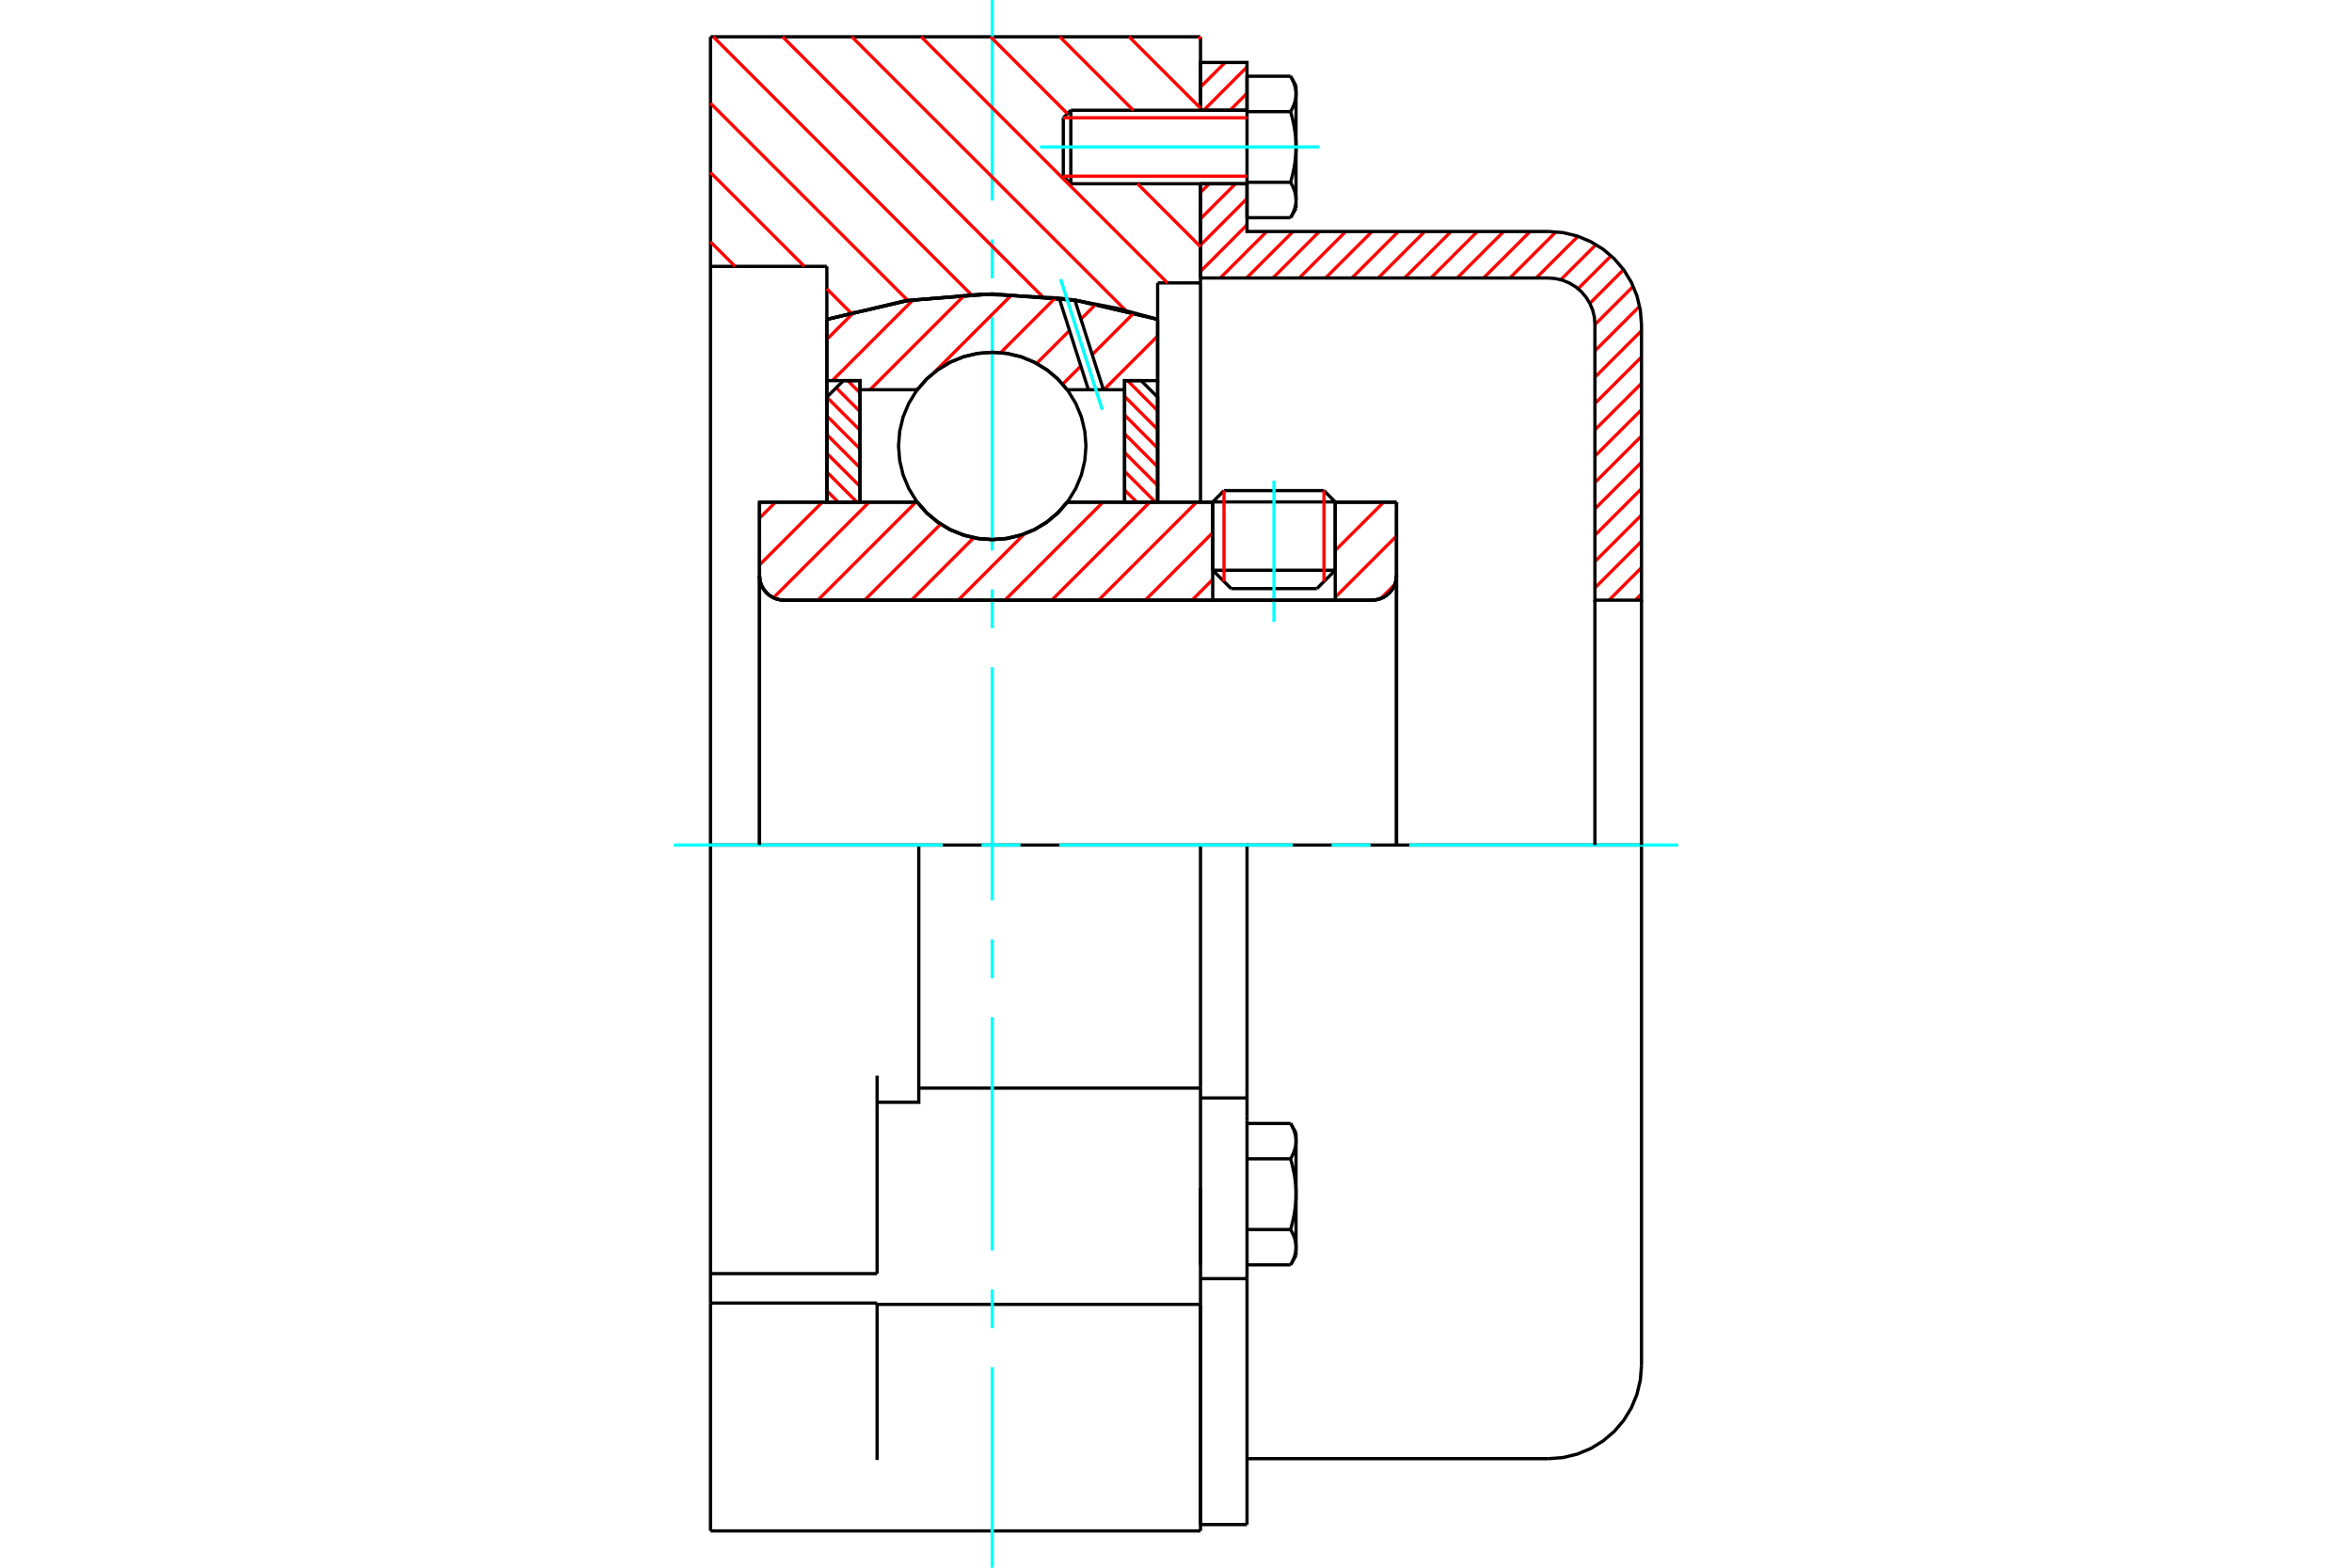 <?xml version="1.0" standalone="no"?>
<!DOCTYPE svg PUBLIC "-//W3C//DTD SVG 1.1//EN"
	"http://www.w3.org/Graphics/SVG/1.1/DTD/svg11.dtd">
<svg xmlns="http://www.w3.org/2000/svg" height="100%" width="100%" viewBox="0 0 36000 24000">
	<rect x="-1800" y="-1200" width="39600" height="26400" style="fill:#FFF"/>
	<g style="fill:none; fill-rule:evenodd" transform="matrix(1 0 0 1 0 0)">
		<g style="fill:none; stroke:#000; stroke-width:50; shape-rendering:geometricPrecision">
			<line x1="20437" y1="7684" x2="18562" y2="7684"/>
			<line x1="18735" y1="7511" x2="20265" y2="7511"/>
			<line x1="18562" y1="8730" x2="20437" y2="8730"/>
			<line x1="20156" y1="9011" x2="18844" y2="9011"/>
			<polyline points="21000,9188 21059,9183 21116,9169 21170,9147 21220,9116 21265,9078 21303,9033 21334,8983 21357,8928 21370,8871 21375,8813"/>
			<line x1="21375" y1="7688" x2="21375" y2="8813"/>
			<line x1="20437" y1="7688" x2="21375" y2="7688"/>
			<line x1="16335" y1="7688" x2="18562" y2="7688"/>
			<polyline points="14040,7688 14186,7854 14356,7996 14546,8110 14751,8193 14967,8244 15188,8261 15408,8244 15624,8193 15829,8110 16019,7996 16189,7854 16335,7688"/>
			<line x1="11625" y1="7688" x2="14040" y2="7688"/>
			<line x1="11625" y1="8813" x2="11625" y2="7688"/>
			<polyline points="11625,8813 11630,8871 11643,8928 11666,8983 11697,9033 11735,9078 11780,9116 11830,9147 11884,9169 11941,9183 12000,9188"/>
			<line x1="21000" y1="9188" x2="12000" y2="9188"/>
			<line x1="21375" y1="8813" x2="21375" y2="12937"/>
			<line x1="11625" y1="8813" x2="11625" y2="12937"/>
			<line x1="18735" y1="7511" x2="18562" y2="7684"/>
			<line x1="20437" y1="7684" x2="20265" y2="7511"/>
			<line x1="20156" y1="9011" x2="20437" y2="8730"/>
			<line x1="18562" y1="8730" x2="18844" y2="9011"/>
			<line x1="18562" y1="7684" x2="18562" y2="8730"/>
			<line x1="20437" y1="8730" x2="20437" y2="7684"/>
			<polyline points="21000,9188 21059,9183 21116,9169 21170,9147 21220,9116 21265,9078 21303,9033 21334,8983 21357,8928 21370,8871 21375,8813"/>
			<polyline points="11625,8813 11630,8871 11643,8928 11666,8983 11697,9033 11735,9078 11780,9116 11830,9147 11884,9169 11941,9183 12000,9188"/>
			<line x1="10875" y1="563" x2="18375" y2="563"/>
			<line x1="18375" y1="19969" x2="18375" y2="23437"/>
			<polyline points="10875,23437 10875,22351 10875,19949"/>
			<line x1="10875" y1="19498" x2="10875" y2="19949"/>
			<polyline points="10875,19498 10875,16467 10875,12937 10875,4078 10875,563"/>
			<line x1="18375" y1="16820" x2="18375" y2="16658"/>
			<line x1="14063" y1="16658" x2="18375" y2="16658"/>
			<line x1="18375" y1="19969" x2="18375" y2="16820"/>
			<line x1="10875" y1="19498" x2="13425" y2="19498"/>
			<line x1="13425" y1="19949" x2="10875" y2="19949"/>
			<line x1="18375" y1="12937" x2="18375" y2="16658"/>
			<line x1="18375" y1="12937" x2="14063" y2="12937"/>
			<line x1="13425" y1="19498" x2="13425" y2="16467"/>
			<line x1="13425" y1="22351" x2="13425" y2="19949"/>
			<line x1="14063" y1="12937" x2="10875" y2="12937"/>
			<line x1="12656" y1="4078" x2="10875" y2="4078"/>
			<line x1="12656" y1="4889" x2="12656" y2="4078"/>
			<polyline points="17719,4889 16468,4598 15188,4500 13907,4598 12656,4889"/>
			<line x1="17719" y1="4331" x2="17719" y2="4889"/>
			<line x1="18375" y1="4331" x2="17719" y2="4331"/>
			<line x1="18375" y1="2813" x2="18375" y2="4331"/>
			<line x1="18375" y1="563" x2="18375" y2="1688"/>
			<polyline points="13425,16875 14063,16875 14063,12937"/>
			<line x1="12656" y1="7688" x2="12656" y2="4889"/>
			<line x1="17719" y1="4889" x2="17719" y2="7688"/>
			<line x1="18375" y1="18187" x2="18375" y2="19364"/>
			<line x1="18375" y1="4331" x2="18375" y2="7688"/>
			<line x1="10875" y1="23437" x2="18375" y2="23437"/>
			<line x1="13425" y1="19969" x2="18375" y2="19969"/>
			<line x1="18375" y1="16809" x2="19087" y2="16809"/>
			<line x1="19087" y1="17089" x2="19087" y2="16809"/>
			<line x1="19087" y1="17161" x2="19087" y2="17089"/>
			<line x1="19087" y1="19575" x2="19087" y2="17161"/>
			<polyline points="19087,16809 19087,12937 18375,12937"/>
			<line x1="18375" y1="23340" x2="18375" y2="19969"/>
			<line x1="19087" y1="23340" x2="19087" y2="19575"/>
			<polyline points="19837,17469 19837,17462 19837,17454 19837,17447 19836,17440 19836,17432 19835,17425 19834,17417 19833,17410 19832,17403 19831,17395 19829,17388 19828,17380 19826,17373 19824,17365 19822,17358 19820,17350 19818,17343 19816,17335 19813,17328 19811,17320 19808,17312 19805,17304 19802,17297 19799,17289 19795,17281 19792,17273 19788,17265 19785,17257 19781,17249 19777,17241 19772,17232 19768,17224 19763,17216 19759,17207 19754,17199"/>
			<line x1="19837" y1="17344" x2="19837" y2="17469"/>
			<polyline points="19837,18281 19837,18266 19837,18252 19837,18237 19836,18222 19836,18207 19835,18192 19834,18177 19833,18163 19832,18148 19831,18133 19829,18118 19828,18103 19826,18088 19824,18073 19822,18058 19820,18043 19818,18028 19816,18013 19813,17998 19811,17982 19808,17967 19805,17951 19802,17936 19799,17920 19795,17905 19792,17889 19788,17873 19785,17857 19781,17840 19777,17824 19772,17807 19768,17791 19763,17774 19759,17757 19754,17740"/>
			<line x1="19837" y1="17469" x2="19837" y2="18281"/>
			<polyline points="19754,17740 19759,17731 19763,17723 19768,17715 19772,17706 19777,17698 19781,17690 19785,17682 19788,17674 19792,17666 19795,17658 19799,17650 19802,17642 19805,17634 19808,17626 19811,17619 19813,17611 19816,17604 19818,17596 19820,17588 19822,17581 19824,17573 19826,17566 19828,17558 19829,17551 19831,17544 19832,17536 19833,17529 19834,17521 19835,17514 19836,17506 19836,17499 19837,17492 19837,17484 19837,17477 19837,17469"/>
			<polyline points="19837,19093 19837,19086 19837,19078 19837,19071 19836,19063 19836,19056 19835,19049 19834,19041 19833,19034 19832,19026 19831,19019 19829,19012 19828,19004 19826,18997 19824,18989 19822,18982 19820,18974 19818,18967 19816,18959 19813,18951 19811,18944 19808,18936 19805,18928 19802,18920 19799,18913 19795,18905 19792,18897 19788,18889 19785,18881 19781,18873 19777,18865 19772,18856 19768,18848 19763,18840 19759,18831 19754,18823"/>
			<line x1="19837" y1="18281" x2="19837" y2="19093"/>
			<polyline points="19754,18823 19759,18805 19763,18788 19768,18772 19772,18755 19777,18739 19781,18722 19785,18706 19788,18690 19792,18674 19795,18658 19799,18642 19802,18627 19805,18611 19808,18596 19811,18580 19813,18565 19816,18550 19818,18534 19820,18519 19822,18504 19824,18489 19826,18474 19828,18459 19829,18444 19831,18430 19832,18415 19833,18400 19834,18385 19835,18370 19836,18355 19836,18341 19837,18326 19837,18311 19837,18296 19837,18281"/>
			<line x1="19837" y1="19093" x2="19837" y2="19219"/>
			<polyline points="19754,19364 19759,19355 19763,19347 19768,19338 19772,19330 19777,19322 19781,19314 19785,19305 19788,19297 19792,19289 19795,19282 19799,19274 19802,19266 19805,19258 19808,19250 19811,19243 19813,19235 19816,19227 19818,19220 19820,19212 19822,19205 19824,19197 19826,19190 19828,19182 19829,19175 19831,19167 19832,19160 19833,19152 19834,19145 19835,19138 19836,19130 19836,19123 19837,19115 19837,19108 19837,19101 19837,19093"/>
			<line x1="19087" y1="19364" x2="19754" y2="19364"/>
			<line x1="19087" y1="18823" x2="19754" y2="18823"/>
			<line x1="19087" y1="17740" x2="19754" y2="17740"/>
			<line x1="19087" y1="17199" x2="19754" y2="17199"/>
			<polyline points="25125,12937 23700,12937 19087,12937"/>
			<line x1="25125" y1="20906" x2="25125" y2="12937"/>
			<line x1="16275" y1="1803" x2="16275" y2="2697"/>
			<line x1="16390" y1="1688" x2="16390" y2="2813"/>
			<polyline points="19837,1438 19837,1431 19837,1423 19837,1416 19836,1408 19836,1401 19835,1394 19834,1386 19833,1379 19832,1371 19831,1364 19829,1357 19828,1349 19826,1342 19824,1334 19822,1327 19820,1319 19818,1312 19816,1304 19813,1296 19811,1289 19808,1281 19805,1273 19802,1265 19799,1258 19795,1250 19792,1242 19788,1234 19785,1226 19781,1218 19777,1209 19772,1201 19768,1193 19763,1185 19759,1176 19754,1167"/>
			<line x1="19837" y1="1313" x2="19837" y2="1438"/>
			<polyline points="19754,3333 19759,3324 19763,3315 19768,3307 19772,3299 19777,3291 19781,3282 19785,3274 19788,3266 19792,3258 19795,3250 19799,3242 19802,3235 19805,3227 19808,3219 19811,3211 19813,3204 19816,3196 19818,3188 19820,3181 19822,3173 19824,3166 19826,3158 19828,3151 19829,3143 19831,3136 19832,3129 19833,3121 19834,3114 19835,3106 19836,3099 19836,3092 19837,3084 19837,3077 19837,3069 19837,3062 19837,3188"/>
			<polyline points="19837,2250 19837,2235 19837,2220 19837,2205 19836,2191 19836,2176 19835,2161 19834,2146 19833,2131 19832,2117 19831,2102 19829,2087 19828,2072 19826,2057 19824,2042 19822,2027 19820,2012 19818,1997 19816,1982 19813,1966 19811,1951 19808,1936 19805,1920 19802,1905 19799,1889 19795,1873 19792,1857 19788,1841 19785,1825 19781,1809 19777,1793 19772,1776 19768,1760 19763,1743 19759,1726 19754,1709"/>
			<line x1="19837" y1="1438" x2="19837" y2="2250"/>
			<polyline points="19754,1709 19759,1700 19763,1692 19768,1683 19772,1675 19777,1667 19781,1659 19785,1650 19788,1642 19792,1634 19795,1626 19799,1619 19802,1611 19805,1603 19808,1595 19811,1588 19813,1580 19816,1572 19818,1565 19820,1557 19822,1550 19824,1542 19826,1535 19828,1527 19829,1520 19831,1512 19832,1505 19833,1497 19834,1490 19835,1483 19836,1475 19836,1468 19837,1460 19837,1453 19837,1446 19837,1438"/>
			<polyline points="19837,3062 19837,3054 19837,3047 19837,3040 19836,3032 19836,3025 19835,3017 19834,3010 19833,3003 19832,2995 19831,2988 19829,2980 19828,2973 19826,2965 19824,2958 19822,2950 19820,2943 19818,2935 19816,2928 19813,2920 19811,2912 19808,2905 19805,2897 19802,2889 19799,2881 19795,2874 19792,2866 19788,2858 19785,2850 19781,2841 19777,2833 19772,2825 19768,2817 19763,2808 19759,2800 19754,2791"/>
			<line x1="19837" y1="2250" x2="19837" y2="3062"/>
			<polyline points="19754,2791 19759,2774 19763,2757 19768,2740 19772,2724 19777,2707 19781,2691 19785,2675 19788,2659 19792,2643 19795,2627 19799,2611 19802,2595 19805,2580 19808,2564 19811,2549 19813,2534 19816,2518 19818,2503 19820,2488 19822,2473 19824,2458 19826,2443 19828,2428 19829,2413 19831,2398 19832,2383 19833,2369 19834,2354 19835,2339 19836,2324 19836,2309 19837,2295 19837,2280 19837,2265 19837,2250"/>
			<line x1="19087" y1="1709" x2="19754" y2="1709"/>
			<polyline points="19087,1709 19087,2791 19754,2791"/>
			<line x1="19087" y1="1167" x2="19754" y2="1167"/>
			<line x1="19087" y1="1167" x2="19087" y2="1709"/>
			<line x1="19087" y1="3333" x2="19754" y2="3333"/>
			<line x1="19087" y1="2791" x2="19087" y2="3333"/>
			<line x1="18375" y1="19575" x2="19087" y2="19575"/>
			<line x1="18375" y1="23340" x2="19087" y2="23340"/>
			<line x1="19837" y1="17344" x2="19754" y2="17199"/>
			<line x1="19754" y1="19364" x2="19837" y2="19219"/>
			<polyline points="23700,22331 23923,22314 24140,22262 24347,22176 24538,22059 24708,21914 24853,21744 24970,21553 25055,21347 25107,21129 25125,20906"/>
			<line x1="19087" y1="22331" x2="23700" y2="22331"/>
			<line x1="16390" y1="1688" x2="16275" y2="1803"/>
			<line x1="16275" y1="2697" x2="16390" y2="2813"/>
			<line x1="19087" y1="1688" x2="16390" y2="1688"/>
			<line x1="16390" y1="2813" x2="19087" y2="2813"/>
			<line x1="19837" y1="1313" x2="19754" y2="1167"/>
			<line x1="19754" y1="3333" x2="19837" y2="3188"/>
		</g>
		<g style="fill:none; stroke:#0FF; stroke-width:50; shape-rendering:geometricPrecision">
			<line x1="19500" y1="9518" x2="19500" y2="7358"/>
			<line x1="15188" y1="24000" x2="15188" y2="20930"/>
			<line x1="15188" y1="20334" x2="15188" y2="19739"/>
			<line x1="15188" y1="19144" x2="15188" y2="15572"/>
			<line x1="15188" y1="14977" x2="15188" y2="14381"/>
			<line x1="15188" y1="13786" x2="15188" y2="10214"/>
			<line x1="15188" y1="9619" x2="15188" y2="9023"/>
			<line x1="15188" y1="8428" x2="15188" y2="4856"/>
			<line x1="15188" y1="4261" x2="15188" y2="3666"/>
			<line x1="15188" y1="3070" x2="15188" y2="0"/>
			<line x1="10313" y1="12937" x2="14428" y2="12937"/>
			<line x1="15023" y1="12937" x2="15619" y2="12937"/>
			<line x1="16214" y1="12937" x2="19786" y2="12937"/>
			<line x1="20381" y1="12937" x2="20977" y2="12937"/>
			<line x1="21572" y1="12937" x2="25687" y2="12937"/>
			<line x1="15919" y1="2250" x2="20194" y2="2250"/>
		</g>
		<g style="fill:none; stroke:#F00; stroke-width:50; shape-rendering:geometricPrecision">
			<line x1="25125" y1="9093" x2="25031" y2="9188"/>
			<line x1="25125" y1="8690" x2="24628" y2="9188"/>
			<line x1="25125" y1="8287" x2="24412" y2="9000"/>
			<line x1="25125" y1="7884" x2="24412" y2="8597"/>
			<line x1="25125" y1="7481" x2="24412" y2="8194"/>
			<line x1="25125" y1="7078" x2="24412" y2="7790"/>
			<line x1="25125" y1="6675" x2="24412" y2="7387"/>
			<line x1="25125" y1="6272" x2="24412" y2="6984"/>
			<line x1="25125" y1="5869" x2="24412" y2="6581"/>
			<line x1="25125" y1="5466" x2="24412" y2="6178"/>
			<line x1="25125" y1="5063" x2="24412" y2="5775"/>
			<line x1="25097" y1="4688" x2="24412" y2="5372"/>
			<line x1="24999" y1="4383" x2="24412" y2="4969"/>
			<line x1="24850" y1="4128" x2="24334" y2="4645"/>
			<line x1="24660" y1="3916" x2="24155" y2="4420"/>
			<line x1="24428" y1="3745" x2="23890" y2="4282"/>
			<line x1="24152" y1="3618" x2="23513" y2="4256"/>
			<line x1="23817" y1="3549" x2="23110" y2="4256"/>
			<line x1="23420" y1="3544" x2="22707" y2="4256"/>
			<line x1="23016" y1="3544" x2="22304" y2="4256"/>
			<line x1="22613" y1="3544" x2="21901" y2="4256"/>
			<line x1="22210" y1="3544" x2="21498" y2="4256"/>
			<line x1="21807" y1="3544" x2="21095" y2="4256"/>
			<line x1="21404" y1="3544" x2="20692" y2="4256"/>
			<line x1="21001" y1="3544" x2="20289" y2="4256"/>
			<line x1="20598" y1="3544" x2="19886" y2="4256"/>
			<line x1="20195" y1="3544" x2="19483" y2="4256"/>
			<line x1="19792" y1="3544" x2="19080" y2="4256"/>
			<line x1="19389" y1="3544" x2="18677" y2="4256"/>
			<line x1="19087" y1="3442" x2="18375" y2="4155"/>
			<line x1="19087" y1="3039" x2="18375" y2="3752"/>
			<line x1="18911" y1="2813" x2="18375" y2="3349"/>
			<line x1="18508" y1="2813" x2="18375" y2="2946"/>
			<line x1="19087" y1="1427" x2="18827" y2="1688"/>
			<line x1="19087" y1="1024" x2="18424" y2="1688"/>
			<line x1="18752" y1="956" x2="18375" y2="1333"/>
		</g>
		<g style="fill:none; stroke:#000; stroke-width:50; shape-rendering:geometricPrecision">
			<line x1="18375" y1="4256" x2="18375" y2="2813"/>
			<line x1="18375" y1="1688" x2="19087" y2="1688"/>
			<line x1="19087" y1="2813" x2="18375" y2="2813"/>
			<polyline points="18375,1688 18375,956 19087,956 19087,1688"/>
			<polyline points="19087,2813 19087,3544 23700,3544"/>
			<polyline points="25125,4969 25107,4746 25055,4528 24970,4322 24853,4131 24708,3961 24538,3816 24347,3699 24140,3613 23923,3561 23700,3544"/>
			<polyline points="25125,4969 25125,9188 24412,9188 24412,4969 24404,4857 24378,4749 24335,4645 24276,4550 24204,4465 24119,4392 24023,4334 23920,4291 23811,4265 23700,4256 18375,4256"/>
			<line x1="25125" y1="12937" x2="25125" y2="9188"/>
			<line x1="24412" y1="9188" x2="24412" y2="12937"/>
		</g>
		<g style="fill:none; stroke:#F00; stroke-width:50; shape-rendering:geometricPrecision">
			<line x1="18343" y1="563" x2="18375" y2="595"/>
			<line x1="17282" y1="563" x2="18375" y2="1656"/>
			<line x1="16221" y1="563" x2="17346" y2="1688"/>
			<line x1="15161" y1="563" x2="16338" y2="1740"/>
			<line x1="17411" y1="2813" x2="18375" y2="3777"/>
			<line x1="14100" y1="563" x2="17869" y2="4331"/>
			<line x1="13039" y1="563" x2="17228" y2="4751"/>
			<line x1="11979" y1="563" x2="15955" y2="4539"/>
			<line x1="10918" y1="563" x2="14866" y2="4510"/>
			<line x1="10875" y1="1580" x2="13898" y2="4603"/>
			<line x1="10875" y1="2641" x2="12312" y2="4078"/>
			<line x1="12656" y1="4422" x2="13018" y2="4784"/>
			<line x1="10875" y1="3702" x2="11252" y2="4078"/>
		</g>
		<g style="fill:none; stroke:#000; stroke-width:50; shape-rendering:geometricPrecision">
			<polyline points="17719,4889 16468,4598 15188,4500 13907,4598 12656,4889"/>
		</g>
		<g style="fill:none; stroke:#F00; stroke-width:50; shape-rendering:geometricPrecision">
			<line x1="20265" y1="7511" x2="20265" y2="8903"/>
			<line x1="18735" y1="8903" x2="18735" y2="7511"/>
			<line x1="12656" y1="7513" x2="12831" y2="7688"/>
			<line x1="12656" y1="7226" x2="13117" y2="7688"/>
			<line x1="12656" y1="6940" x2="13163" y2="7446"/>
			<line x1="12656" y1="6654" x2="13163" y2="7160"/>
			<line x1="12656" y1="6367" x2="13163" y2="6874"/>
			<line x1="12656" y1="6081" x2="13163" y2="6587"/>
			<line x1="12799" y1="5937" x2="13163" y2="6301"/>
			<line x1="12975" y1="5827" x2="13163" y2="6014"/>
		</g>
		<g style="fill:none; stroke:#000; stroke-width:50; shape-rendering:geometricPrecision">
			<polyline points="13163,7688 13163,5827 12909,5827 12656,6080 12656,7688 13163,7688"/>
		</g>
		<g style="fill:none; stroke:#F00; stroke-width:50; shape-rendering:geometricPrecision">
			<line x1="17258" y1="5827" x2="17719" y2="6288"/>
			<line x1="17213" y1="6068" x2="17719" y2="6574"/>
			<line x1="17213" y1="6354" x2="17719" y2="6861"/>
			<line x1="17213" y1="6641" x2="17719" y2="7147"/>
			<line x1="17213" y1="6927" x2="17719" y2="7433"/>
			<line x1="17213" y1="7214" x2="17686" y2="7688"/>
			<line x1="17213" y1="7500" x2="17400" y2="7688"/>
		</g>
		<g style="fill:none; stroke:#000; stroke-width:50; shape-rendering:geometricPrecision">
			<polyline points="17213,7688 17213,5827 17466,5827 17719,6080 17719,7688 17213,7688"/>
			<polyline points="16622,6827 16604,6602 16552,6384 16466,6176 16348,5984 16202,5813 16031,5666 15839,5549 15631,5463 15412,5410 15188,5393 14963,5410 14744,5463 14536,5549 14344,5666 14173,5813 14027,5984 13909,6176 13823,6384 13771,6602 13753,6827 13771,7051 13823,7270 13909,7478 14027,7670 14173,7841 14344,7987 14536,8105 14744,8191 14963,8244 15188,8261 15412,8244 15631,8191 15839,8105 16031,7987 16202,7841 16348,7670 16466,7478 16552,7270 16604,7051 16622,6827"/>
		</g>
		<g style="fill:none; stroke:#F00; stroke-width:50; shape-rendering:geometricPrecision">
			<line x1="17719" y1="5144" x2="16896" y2="5966"/>
			<line x1="17359" y1="4788" x2="16718" y2="5429"/>
			<line x1="16543" y1="5604" x2="16265" y2="5881"/>
			<line x1="16777" y1="4654" x2="16545" y2="4886"/>
			<line x1="16370" y1="5061" x2="15867" y2="5564"/>
			<line x1="16157" y1="4557" x2="15316" y2="5399"/>
			<line x1="15490" y1="4509" x2="14290" y2="5709"/>
			<line x1="14065" y1="5934" x2="14033" y2="5966"/>
			<line x1="14769" y1="4514" x2="13317" y2="5966"/>
			<line x1="13977" y1="4590" x2="12740" y2="5827"/>
			<line x1="13084" y1="4767" x2="12656" y2="5195"/>
		</g>
		<g style="fill:none; stroke:#000; stroke-width:50; shape-rendering:geometricPrecision">
			<polyline points="12656,7688 12656,5827 12656,4889"/>
			<polyline points="16211,4562 15015,4502 13822,4611 12656,4889"/>
			<polyline points="16452,4595 16332,4578 16211,4562"/>
			<polyline points="17719,4889 17091,4718 16452,4595"/>
			<polyline points="17719,4889 17719,5827 17213,5827 17213,5966 17213,7688"/>
			<polyline points="17213,5966 16889,5966 16659,5966 16335,5966 16189,5800 16019,5658 15829,5544 15624,5460 15408,5410 15188,5393 14967,5410 14751,5460 14546,5544 14356,5658 14186,5800 14040,5966 13163,5966 13163,7688"/>
			<polyline points="13163,5966 13163,5827 12656,5827"/>
			<line x1="17719" y1="5827" x2="17719" y2="7688"/>
		</g>
		<g style="fill:none; stroke:#0FF; stroke-width:50; shape-rendering:geometricPrecision">
			<line x1="16871" y1="6272" x2="16234" y2="4272"/>
		</g>
		<g style="fill:none; stroke:#000; stroke-width:50; shape-rendering:geometricPrecision">
			<line x1="16659" y1="5966" x2="16211" y2="4562"/>
			<line x1="16889" y1="5966" x2="16452" y2="4595"/>
		</g>
		<g style="fill:none; stroke:#F00; stroke-width:50; shape-rendering:geometricPrecision">
			<line x1="21350" y1="8947" x2="21135" y2="9162"/>
			<line x1="21375" y1="8206" x2="20437" y2="9144"/>
			<line x1="21178" y1="7688" x2="20437" y2="8428"/>
			<line x1="20462" y1="7688" x2="20437" y2="7712"/>
			<line x1="18562" y1="8871" x2="18246" y2="9188"/>
			<line x1="18562" y1="8155" x2="17530" y2="9188"/>
			<line x1="18314" y1="7688" x2="16814" y2="9188"/>
			<line x1="17598" y1="7688" x2="16098" y2="9188"/>
			<line x1="16882" y1="7688" x2="15382" y2="9188"/>
			<line x1="15680" y1="8173" x2="14666" y2="9188"/>
			<line x1="14905" y1="8232" x2="13950" y2="9188"/>
			<line x1="14398" y1="8024" x2="13234" y2="9188"/>
			<line x1="14018" y1="7688" x2="12518" y2="9188"/>
			<line x1="13302" y1="7688" x2="11839" y2="9151"/>
			<line x1="12586" y1="7688" x2="11625" y2="8649"/>
			<line x1="11870" y1="7688" x2="11625" y2="7933"/>
		</g>
		<g style="fill:none; stroke:#000; stroke-width:50; shape-rendering:geometricPrecision">
			<line x1="21375" y1="12937" x2="21375" y2="7688"/>
			<polyline points="21000,9188 21059,9183 21116,9169 21170,9147 21220,9116 21265,9078 21303,9033 21334,8983 21357,8928 21370,8871 21375,8813"/>
			<polyline points="21000,9188 20437,9188 20437,7688"/>
			<polyline points="20437,9188 18562,9188 18562,7688"/>
			<line x1="18562" y1="9188" x2="12000" y2="9188"/>
			<polyline points="11625,8813 11630,8871 11643,8928 11666,8983 11697,9033 11735,9078 11780,9116 11830,9147 11884,9169 11941,9183 12000,9188"/>
			<polyline points="11625,8813 11625,7688 12131,7688 14040,7688 14186,7854 14356,7996 14546,8110 14751,8193 14967,8244 15188,8261 15408,8244 15624,8193 15829,8110 16019,7996 16189,7854 16335,7688 18562,7688"/>
			<line x1="20437" y1="7688" x2="21375" y2="7688"/>
			<line x1="11625" y1="12937" x2="11625" y2="8813"/>
		</g>
		<g style="fill:none; stroke:#F00; stroke-width:50; shape-rendering:geometricPrecision">
			<line x1="19087" y1="1803" x2="16275" y2="1803"/>
			<line x1="16275" y1="2697" x2="19087" y2="2697"/>
		</g>
	</g>
</svg>
